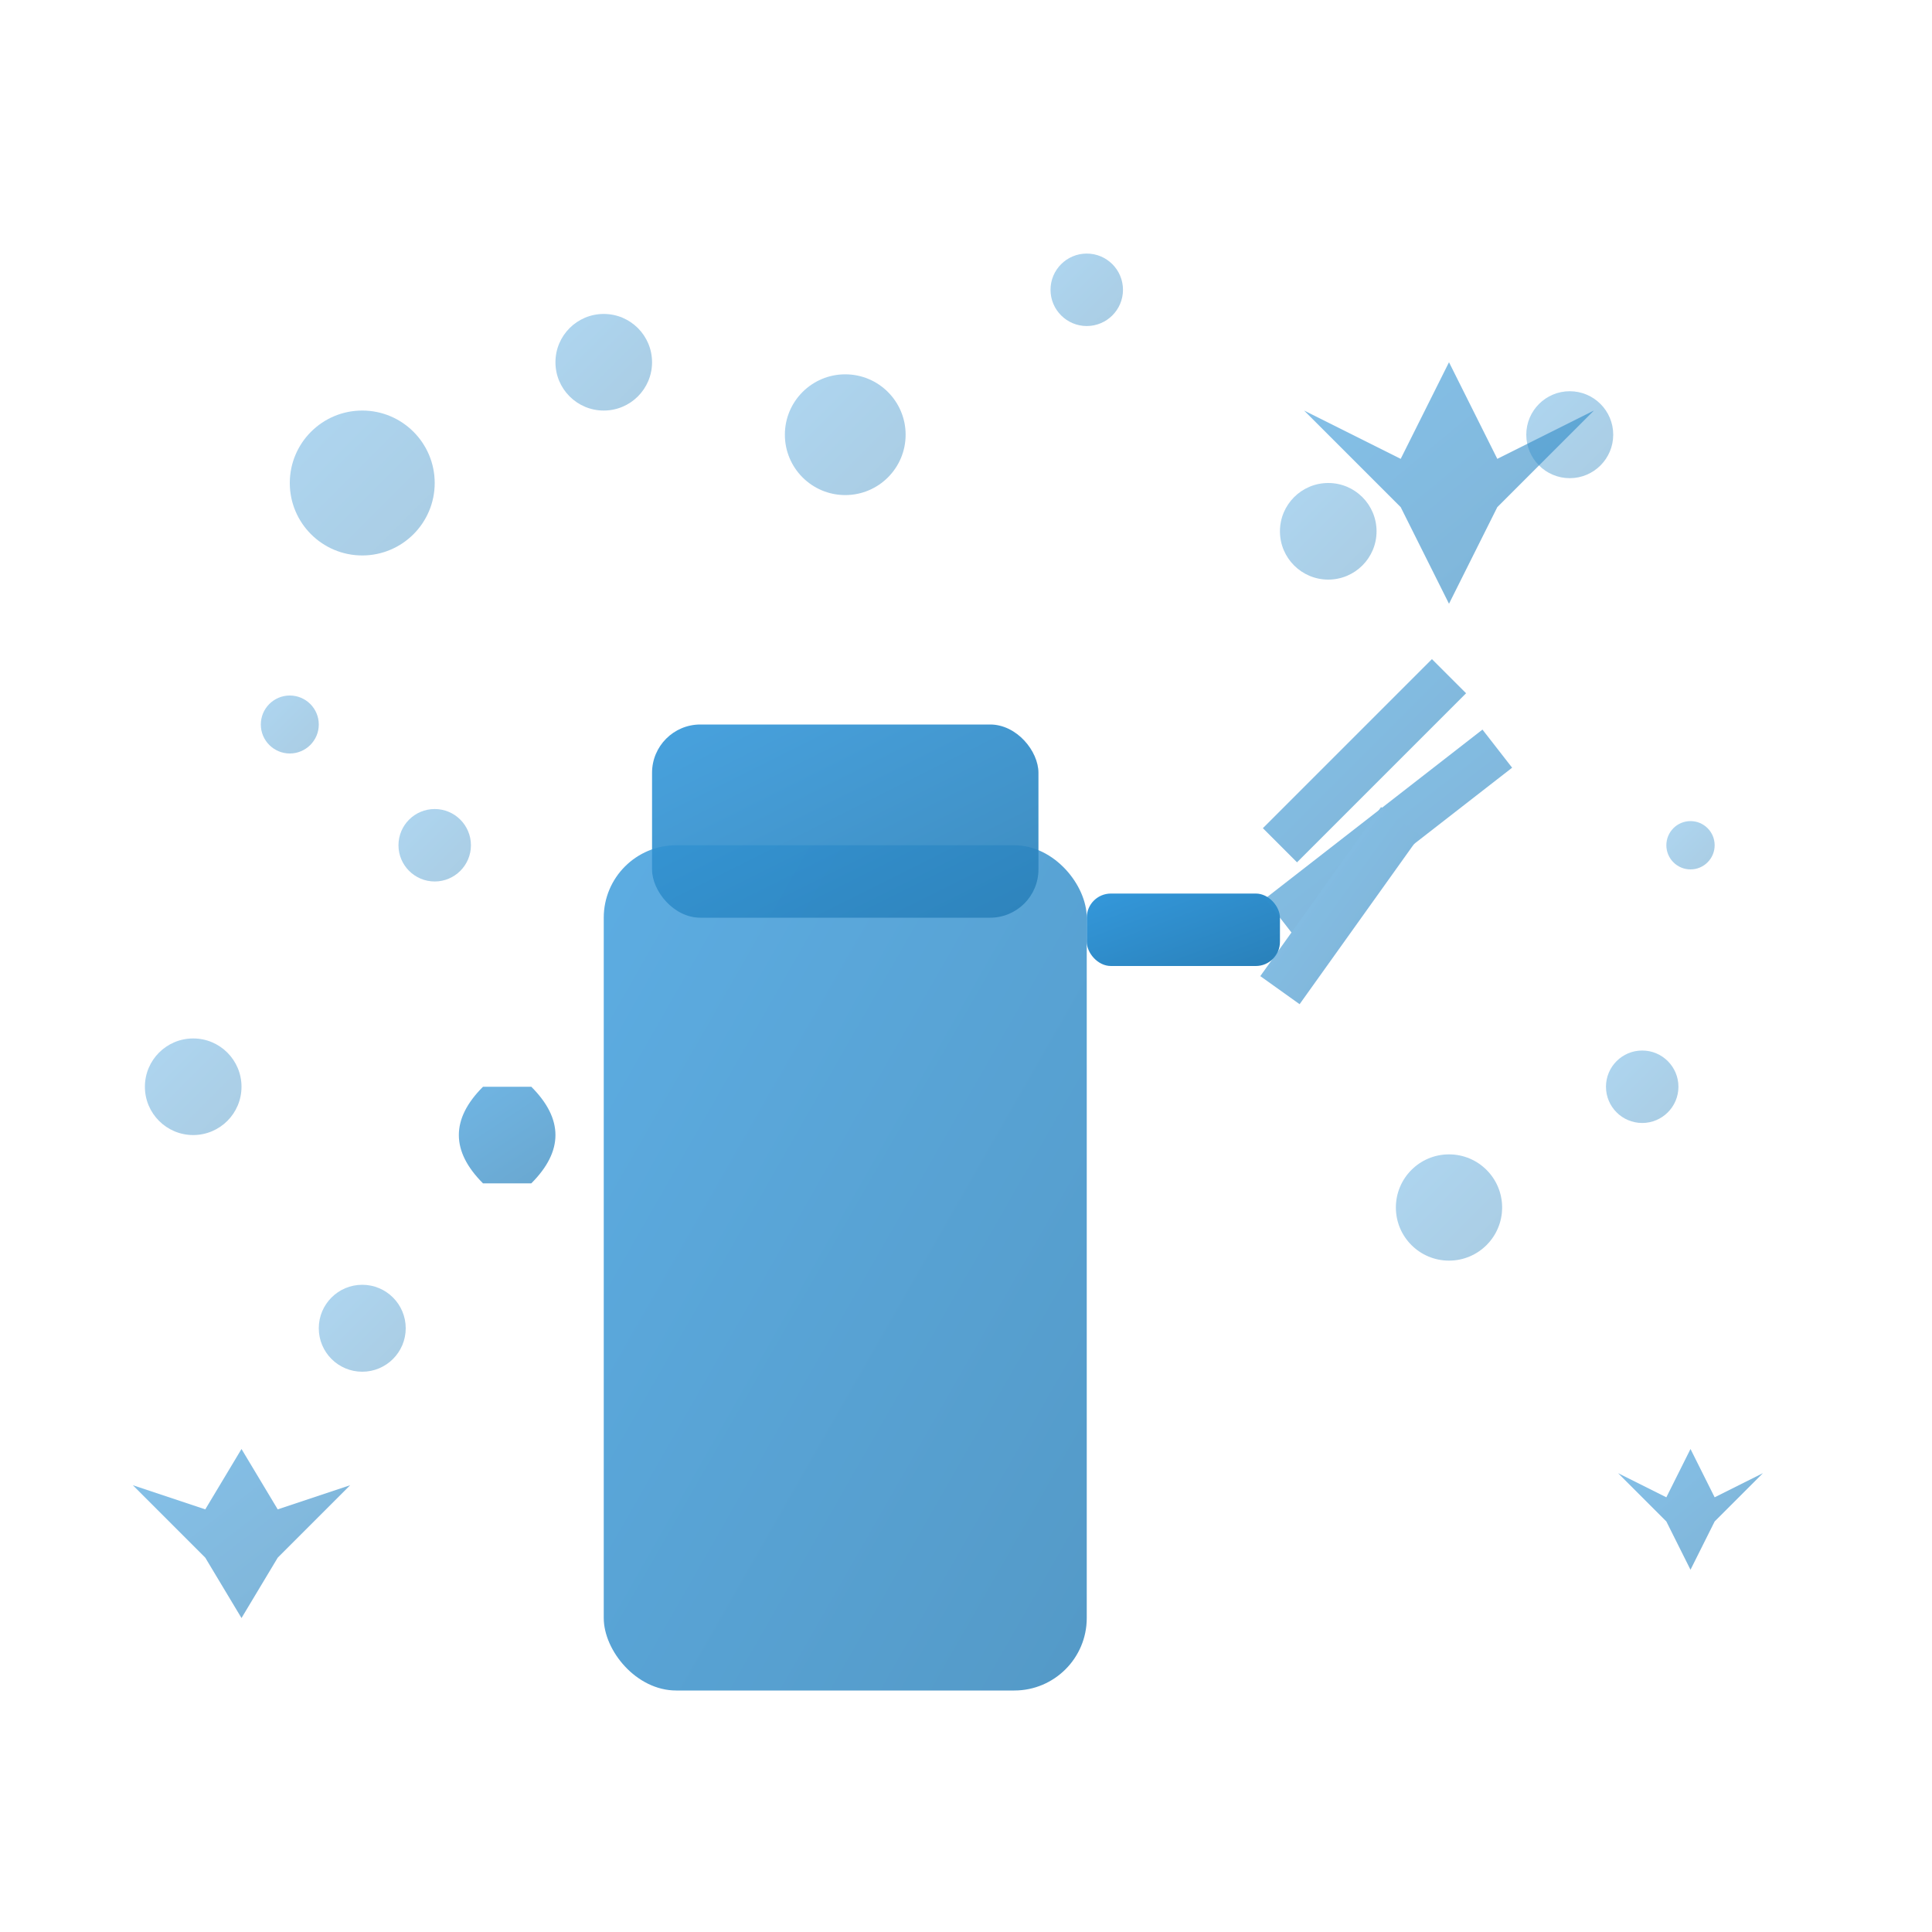 <svg xmlns="http://www.w3.org/2000/svg" viewBox="0 0 80 80" fill="none">
  <defs>
    <linearGradient id="cleaningGradient" x1="0%" y1="0%" x2="100%" y2="100%">
      <stop offset="0%" style="stop-color:#3498db;stop-opacity:1" />
      <stop offset="100%" style="stop-color:#2980b9;stop-opacity:1" />
    </linearGradient>
  </defs>
  
  <!-- Spray bottle body -->
  <rect x="25" y="35" width="20" height="35" rx="3" fill="url(#cleaningGradient)" opacity="0.8"/>
  
  <!-- Spray bottle trigger -->
  <path d="M20 45 Q18 47 20 49 L22 49 Q24 47 22 45 Z" fill="url(#cleaningGradient)" opacity="0.7"/>
  
  <!-- Spray bottle nozzle -->
  <rect x="45" y="37" width="8" height="3" rx="1" fill="url(#cleaningGradient)"/>
  
  <!-- Spray bottle cap -->
  <rect x="27" y="30" width="16" height="8" rx="2" fill="url(#cleaningGradient)" opacity="0.9"/>
  
  <!-- Spray lines -->
  <g stroke="url(#cleaningGradient)" stroke-width="2" fill="none" opacity="0.6">
    <line x1="53" y1="35" x2="60" y2="28"/>
    <line x1="53" y1="38" x2="62" y2="31"/>
    <line x1="53" y1="41" x2="58" y2="34"/>
  </g>
  
  <!-- Cleaning bubbles -->
  <g fill="url(#cleaningGradient)" opacity="0.4">
    <circle cx="15" cy="20" r="3"/>
    <circle cx="25" cy="15" r="2"/>
    <circle cx="35" cy="18" r="2.5"/>
    <circle cx="45" cy="12" r="1.5"/>
    <circle cx="55" cy="22" r="2"/>
    <circle cx="65" cy="18" r="1.8"/>
    <circle cx="12" cy="30" r="1.2"/>
    <circle cx="18" cy="35" r="1.5"/>
    <circle cx="8" cy="45" r="2"/>
    <circle cx="15" cy="55" r="1.8"/>
    <circle cx="60" cy="50" r="2.2"/>
    <circle cx="68" cy="45" r="1.5"/>
    <circle cx="70" cy="35" r="1"/>
  </g>
  
  <!-- Sparkle effects -->
  <g fill="url(#cleaningGradient)" opacity="0.6">
    <polygon points="60,15 62,19 66,17 62,21 60,25 58,21 54,17 58,19"/>
    <polygon points="10,60 11.5,62.5 14.5,61.5 11.5,64.5 10,67 8.5,64.5 5.5,61.5 8.5,62.5"/>
    <polygon points="70,60 71,62 73,61 71,63 70,65 69,63 67,61 69,62"/>
  </g>
</svg>
